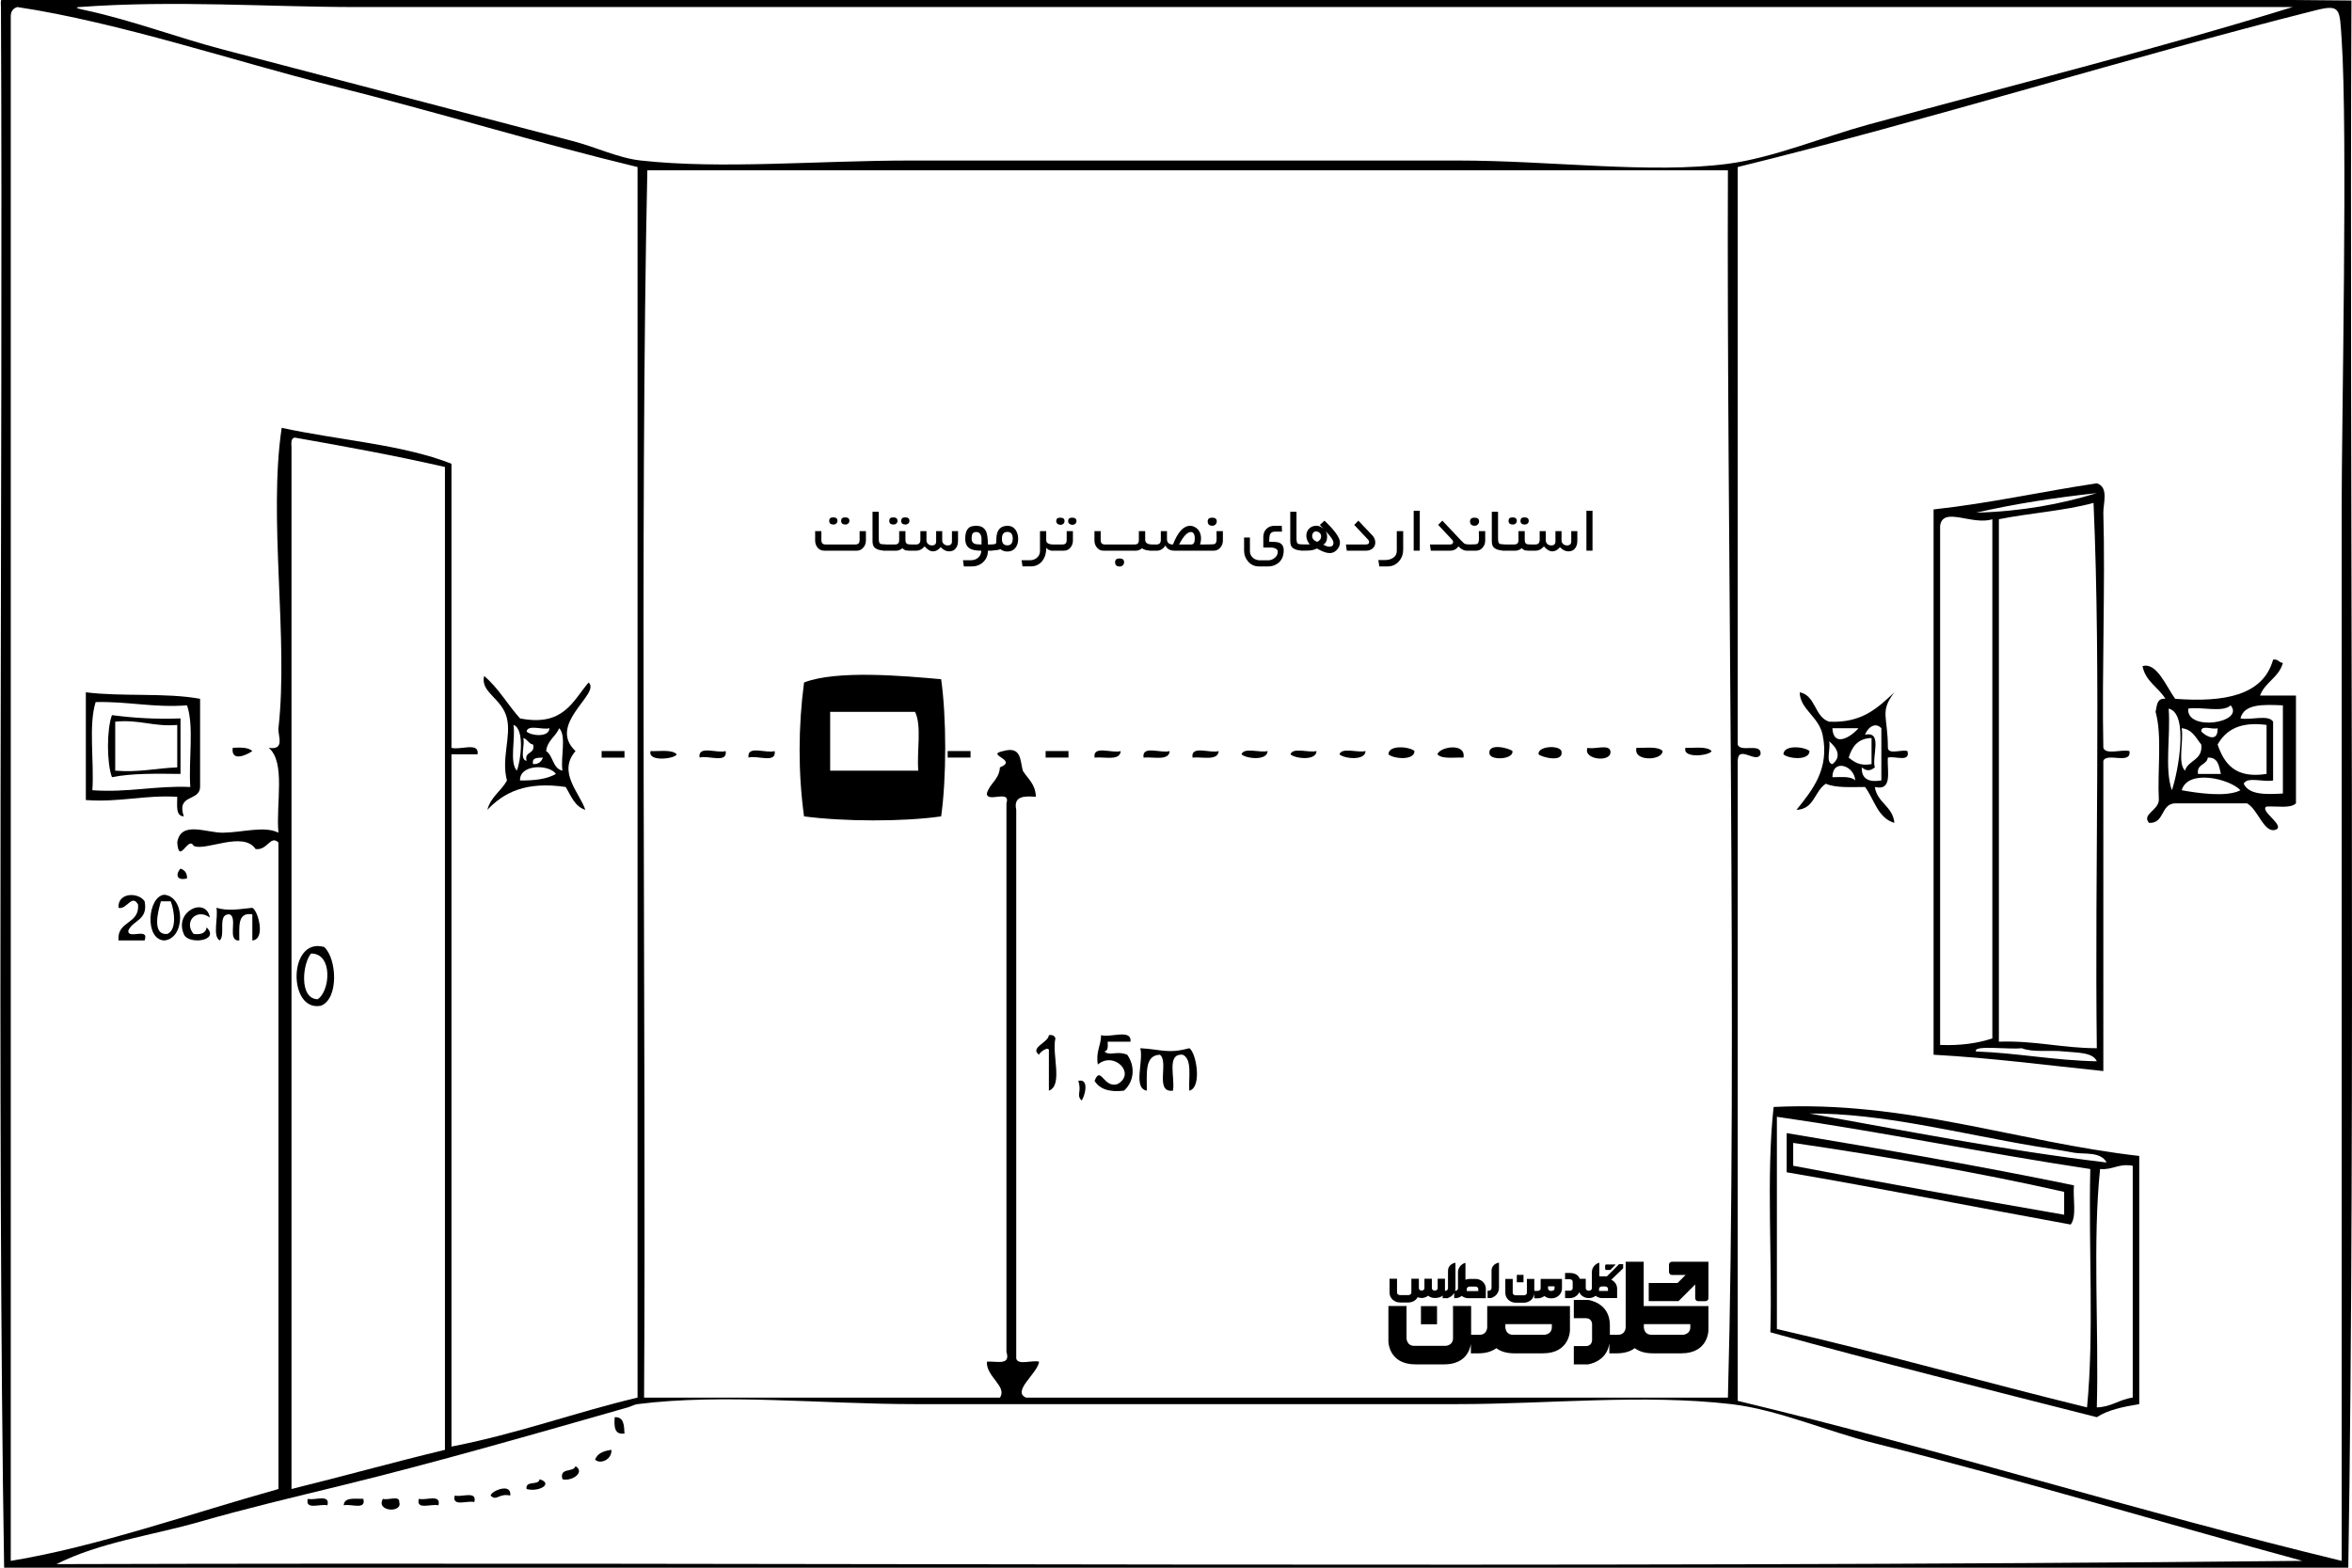 <svg xmlns="http://www.w3.org/2000/svg" xmlns:xlink="http://www.w3.org/1999/xlink" id="Layer_1" x="0px" y="0px" width="600px" height="400px" viewBox="0 0 600 400" xml:space="preserve"> <g> <g> <path d="M599.858,0.131C401.927-1.813,200.397-0.147,1.078-0.702C0.107-0.563,0.173,0.615,0.244,1.797 c0.555,119.417-1.109,281.765,0.833,399.795c199.322,0,398.626,0,597.951,0C600.97,283.008,599.305,120.104,599.858,0.131z M20.231,1.797c24.356-1.789,48.246,0,70.788,0c162.571,0,329.657,0,493.85,0c-34.697,10.726-71.892,20.033-108.263,29.994 c-11.887,3.255-24.279,8.485-35.811,9.998c-19.922,2.615-44.918-0.833-69.124-0.833c-47.2,0-91.35,0-139.077,0 c-24.201,0-48.388,2.277-69.123,0c-5.773-0.634-11.371-3.409-17.488-4.999c-29.177-7.583-59.344-15.56-89.11-23.328 C45.279,9.602,33.825,5.214,21.897,2.63C20.731,2.377,18.518,1.923,20.231,1.797z M259.245,346.603c0-46.657,0-93.313,0-139.97 c-0.763-3.54,1.996-3.559,4.997-3.331c-0.059-3.274-2.066-4.599-3.332-6.667c-0.687-2.644-0.327-6.337-4.996-4.998 c-4.784,0.98,4.01,2.22-0.833,4.166c-0.184,3.149-2.618,4.045-3.332,6.665c0.014,2.486,6.171-1.175,4.997,2.5 c0,46.656,0,93.313,0,139.969c1.171,3.672-2.74,2.258-4.997,2.501c-0.202,3.839,5.283,6.342,3.332,9.163 c-30.258,0-60.518,0-90.776,0c0.556-90.534-1.11-223.998,0.834-313.146c91.884,0,183.771,0,275.657,0 c-0.37,90.631,2.45,223.212,0,313.146c-59.686,0-119.369,0-179.052,0c-3.712-1.591,2.977-6.188,3.33-9.163 C263.349,346.939,259.604,348.464,259.245,346.603z M2.743,4.297c-0.037-1.425,0.62-2.159,1.666-2.5 C30.34,5.686,60.554,15.845,84.357,21.793c27.436,6.856,52.732,14.677,78.283,20.829c0,91.091,0,222.887,0,313.978 c-16.149,3.84-30.714,9.266-47.47,12.498c0-58.877,0-117.751,0-176.628c2.221,0,4.441,0,6.663,0 c0.509-3.286-4.573-0.98-6.663-1.666c0-24.162,0-48.323,0-72.484c-12.541-4.95-28.968-6.012-43.305-9.164 c-3.464,22.936,1.757,53.985-0.833,76.649c-0.209,1.83,1.838,5.696-2.498,4.999c4.42,3.631,1.813,14.293,2.498,21.663 c-3.556-1.81-9.061-0.081-14.157,0c-4.144,0.065-10.795-3.159-11.659,2.498c0.437,5.883,2.792-1.8,4.164,0.833 c2.869,1.548,12.63-3.917,15.823,0.834c3.041,0.439,3.74-3.658,5.829-1.667c0,54.988,0,109.978,0,164.963 c-22.152,6.176-46.331,14.736-68.289,18.331C2.743,280.505,2.743,122.05,2.743,4.297z M75.196,111.653 c12.994,2.275,25.886,4.653,38.309,7.499c0,83.593,0,167.186,0,250.777c-13.199,3.182-26.003,6.757-39.142,9.997 c0-88.589,0-177.183,0-265.773C74.292,112.971,74.226,111.793,75.196,111.653z M14.402,399.091 c11.207-5.648,24.16-7.241,36.643-10.832c11.792-3.391,23.436-6.142,35.811-9.164c24.395-5.956,49.275-13.147,73.286-19.994 c1.087-0.311,1.587-0.719,2.499-0.834c21.841-2.763,47.048,0,70.788,0c45.604,0,90.464,0,138.244,0 c23.135,0,47.485-2.608,69.957,0c11.843,1.376,24.388,6.937,36.643,9.998c35.629,8.901,75.08,20.765,109.097,29.993 C398.045,400.202,205.109,398.537,14.402,399.091z M597.363,129.15c-0.004,87.928,0,186.143,0,269.107 c-52.303-12.662-101.676-28.254-154.07-40.824c0-54.434,0-108.865,0-163.298c0.104-4.257,4.726,0.837,5.829-1.667 c0.332-3.107-5.201-0.35-5.829-2.5c0-35.547,0-111.8,0-147.347C491.965,30.662,543.93,14.394,590.698,2.63 c6.488-1.632,6.129-0.346,6.665,7.498C598.931,33.213,597.363,108.463,597.363,129.15z"></path> <path d="M536.566,194.136c0.828-2.226,7.213,1.104,6.663-2.499c-1.992-0.509-6.044,1.046-6.663-0.833 c-0.39-19.258,0.522-41.729,0-59.987c-0.062-2.246,1.476-6.537-1.665-7.498c-14.013,2.088-27.123,5.081-41.641,6.665 c0,46.379,0,92.756,0,139.136c14.997,0.827,28.961,2.687,43.306,4.167C536.566,246.901,536.566,220.519,536.566,194.136z M534.901,125.817c-9.127,2.811-19.202,4.672-30.813,4.999C513.801,128.59,524.125,126.978,534.901,125.817z M494.927,266.62 c0-44.157,0-88.314,0-132.471c0.712-5.041,8.21-0.011,13.325-1.667c0,44.158,0,88.314,0,132.472 C504.5,266.197,500.13,266.827,494.927,266.62z M504.088,268.286c-0.859-1.729,8.425-0.432,11.66-0.831 c2.919,1.147,7.201,0.419,10.825,0.831c2.964,0.337,7.334,0.106,8.328,2.501C523.996,270.586,514.801,268.677,504.088,268.286z M534.901,267.455c-8.872-0.012-15.776-1.992-24.984-1.668c0-44.436,0-88.87,0-133.305c7.861-1.577,16.736-2.14,24.151-4.165 C536.013,173.029,534.347,221.352,534.901,267.455z"></path> <path d="M582.369,169.141c-1.062-0.046-1.151-1.068-2.496-0.833c-2.539,9.125-12.38,10.943-24.985,9.999 c-2.194-2.996-4.714-9.46-8.328-8.332c0.78,3.944,4.07,5.372,5.831,8.332c-2.197-0.254-2.149,1.74-2.5,3.333 c1.722,6.053,0.439,15.115,0.833,22.495c-0.115,2.674-4.443,3.64-2.497,5.831c4.044,0.156,2.911-4.863,6.661-4.998 c6.108,0,12.216,0,18.322,0c2.871,1.548,4.413,8.014,7.495,6.664c2.121-1.106-4.469-4.873-2.498-5.831 c2.605-0.17,6.114,0.563,7.496-0.833c0-9.165,0-18.329,0-27.495c-3.055,0-6.109,0-9.162,0 C577.813,174.025,581.373,172.867,582.369,169.141z M558.219,180.805c3.353-0.535,8.856,1.083,10.828-0.834 C572.773,184.425,557.678,186.75,558.219,180.805z M563.218,193.303c2.618-0.121,2.86,2.136,3.33,4.165c-1.944,0-3.886,0-5.829,0 C560.323,194.852,562.959,195.268,563.218,193.303z M561.55,186.638c-0.139-1.807,2.954-0.378,4.165-0.833 C565.854,189.528,562.785,187.955,561.55,186.638z M565.715,189.969c2.104-3.728,5.749-5.913,12.492-4.999 c0,4.167,0,8.333,0,12.498C570.297,198.717,567.412,194.937,565.715,189.969z M554.058,201.634 c-1.938-5.285-0.287-14.157-0.834-20.829C558.465,181.995,555.632,196.973,554.058,201.634z M556.555,185.804 c2.76,0.293,3.613,2.496,4.995,4.165c0.445,4.057-3.318,3.9-4.162,6.666C555.471,194.664,557.089,189.158,556.555,185.804z M556.555,201.634c1.567-5.475,12.199-2.956,14.989,0C567.982,203.504,560.337,202.314,556.555,201.634z M582.369,179.971 c0,7.499,0,14.997,0,22.496c-4.421,0.26-8.677,0.352-9.992-2.5c0.887-1.891,5.236-0.317,7.496-0.833c0-4.998,0-9.997,0-14.996 c-1.154-1.9-5.796-0.31-8.329-0.833C572.474,179.514,577.439,179.76,582.369,179.971z"></path> <path d="M129.328,199.134c-1.449,2.717-4.159,4.171-4.997,7.499c4.166-4.441,9.878-7.335,19.988-5.832 c1.354,2.254,2.26,4.958,4.996,5.832c-1.452-4.355-7.163-9.627-2.499-14.996c-7.389-6.937,6.561-14.662,3.331-17.496 c-4.073,4.811-6.45,11.32-17.488,9.165c-3.163-3.502-5.525-7.804-9.161-10.831c-1.022,4.219,4.644,5.691,5.829,10.831 C130.422,188.048,127.827,193.574,129.328,199.134z M143.486,196.635c-2.516-0.538-2.325-3.784-4.164-4.998 c0.32-2.735,2.435-3.673,3.332-5.833C144.568,187.776,142.951,193.282,143.486,196.635z M140.154,185.804 c-0.015,2.422-4.706,1.97-5.83,0.833C134.684,184.775,138.429,186.299,140.154,185.804z M138.489,193.303 c-0.364,1.024-1.066,1.71-2.499,1.665C135.602,193.191,137.18,193.382,138.489,193.303z M133.492,188.304 c1.094,0.293,1.31,1.465,2.498,1.665c0.621,2.565-2.286,1.602-1.666,4.167C132.463,193.777,133.988,190.03,133.492,188.304z M141.82,197.468c-2.278,1.332-5.503,1.715-9.161,1.666C132.522,194.934,140.092,194.973,141.82,197.468z M130.995,184.97 c2.929,0.988,1.842,9.394,0.832,11.665C129.907,194.389,131.532,188.6,130.995,184.97z"></path> <path d="M205.113,174.141c-1.495,11.319-1.523,23.099,0,34.158c9.838,1.318,25.157,1.424,34.978,0 c1.379-9.78,1.379-25.211,0-34.992C230.433,172.437,213.407,170.916,205.113,174.141z M234.261,196.635 c-7.496,0-14.991,0-22.486,0c0-4.998,0-9.997,0-14.996c7.218,0,14.435,0,21.653,0 C235.197,185.144,233.832,191.788,234.261,196.635z"></path> <path d="M45.216,203.302c0.013,2.207-0.463,4.904,1.665,4.997c-1.917-5.806,4.063-3.711,4.164-7.498c0-7.498,0-14.997,0-22.495 c-8.656-1.616-20.05-0.493-29.147-1.667c0,9.165,0,18.329,0,27.494C30.576,204.763,36.68,202.816,45.216,203.302z M23.563,201.634 c0.494-7.281-1.026-16.579,0.833-22.495c8.259-0.209,14.634,1.467,23.317,0.833c1.847,5.374,0.349,14.094,0.833,20.83 C39.561,200.421,32.815,202.281,23.563,201.634z"></path> <path d="M458.284,206.633c4.57-0.147,4.6-4.842,7.494-6.666c2.502,1.109,6.371,0.848,9.993,0.834 c2.392,3.163,3.207,7.902,7.495,9.164c-0.424-4.296-4.368-5.07-4.995-9.164c4.676,1.07,3.066-4.153,3.331-7.498 c1.715-0.505,5.785,1.344,4.996-1.667c-1.463-0.479-4.893,1.006-4.996-0.833c0.009-8.103-2.166-9.167,1.664-14.164 c-4.175,3.875-8.194,7.906-16.655,7.498c-3.786-1.212-3.342-6.654-7.494-7.498c0.016,4.27,4.856,6.194,5.829,10.831 C466.768,196.143,462.419,201.526,458.284,206.633z M467.445,198.301c0.069-4.883,5.629-2.923,5.829,0.833 C472.2,197.986,469.656,198.31,467.445,198.301z M471.607,193.303c0.854-2.756,2.308-4.914,5.831-4.999c0,2.221,0,4.444,0,6.664 C474.399,195.51,473.002,194.407,471.607,193.303z M479.938,185.804c0,4.444,0,8.887,0,13.33 c-3.317,0.542-5.096-0.457-4.996-3.332c1.23,0.964,2.097,0.964,3.33,0c-0.825-2.786,2.116-9.338-2.5-8.332 C476.379,185.777,478.278,184.068,479.938,185.804z M474.107,185.804c-1.815,2.142-6.385,5.091-6.662,0 C469.665,185.804,471.886,185.804,474.107,185.804z M466.611,189.137c1.985,1.624,3.312,3.93,0.834,5.832 C465.581,194.61,467.107,190.863,466.611,189.137z"></path> <path d="M46.048,183.305c-6.361,0.252-12.083-0.132-17.49-0.834c-1.349,3.583-1.349,12.248,0,15.83 c5.086-1.022,11.316-0.899,17.49-0.833C46.048,192.748,46.048,188.025,46.048,183.305z M45.216,195.802 c-5.358,0.194-9.766,1.339-15.824,0.833c0-4.166,0-8.331,0-12.497c6.17-0.62,9.757,1.348,15.824,0.833 C45.216,188.581,45.216,192.192,45.216,195.802z"></path> <path d="M64.37,191.637c-0.984-0.96-2.944-0.944-4.997-0.833C58.877,194.477,62.888,192.695,64.37,191.637z"></path> <path d="M354.184,192.469c1.217,1.119,6.597,1.704,6.663-0.833C359.629,190.517,354.25,189.932,354.184,192.469z"></path> <path d="M366.677,192.469c1.21,1.289,4.263,0.733,6.663,0.834C374.004,189.43,367.298,190.502,366.677,192.469z"></path> <path d="M385.83,191.637c-0.696-0.709-6.51-2.283-5.83,0.833C380.629,194.102,386.161,193.711,385.83,191.637z"></path> <path d="M392.491,192.469c0.695,0.71,6.51,2.283,5.831-0.833C397.694,190.003,392.161,190.394,392.491,192.469z"></path> <path d="M404.983,190.803c-1.325,3.063,6.338,3.895,5.832,0.833C410.456,189.774,406.711,191.298,404.983,190.803z"></path> <path d="M424.139,191.637c-1.21-1.288-4.263-0.734-6.66-0.833C416.495,194.36,424.059,194.147,424.139,191.637z"></path> <path d="M436.632,191.637c-1.211-1.288-4.266-0.734-6.663-0.833C429.125,193.659,436.225,192.788,436.632,191.637z"></path> <path d="M461.617,191.637c-1.219-1.12-6.598-1.705-6.665,0.833C456.17,193.588,461.548,194.173,461.617,191.637z"></path> <path d="M159.309,191.637c-1.943,0-3.887,0-5.83,0c0,0.555,0,1.111,0,1.667c1.943,0,3.887,0,5.83,0 C159.309,192.748,159.309,192.192,159.309,191.637z"></path> <path d="M165.971,191.637c-0.845,2.855,6.256,1.983,6.663,0.833C171.424,191.181,168.37,191.736,165.971,191.637z"></path> <path d="M178.463,193.303c2.09-0.687,7.171,1.619,6.662-1.667C183.036,192.323,177.955,190.017,178.463,193.303z"></path> <path d="M190.956,193.303c2.09-0.687,7.171,1.619,6.662-1.667C195.528,192.323,190.447,190.017,190.956,193.303z"></path> <path d="M241.756,193.303c1.943,0,3.885,0,5.83,0c0-0.555,0-1.111,0-1.667c-1.945,0-3.887,0-5.83,0 C241.756,192.192,241.756,192.748,241.756,193.303z"></path> <path d="M266.74,193.303c1.943,0,3.886,0,5.829,0c0-0.555,0-1.111,0-1.667c-1.943,0-3.886,0-5.829,0 C266.74,192.192,266.74,192.748,266.74,193.303z"></path> <path d="M279.232,193.303c2.518-0.258,6.477,0.925,6.663-1.667C283.804,192.323,278.724,190.017,279.232,193.303z"></path> <path d="M298.387,191.637c-2.09,0.686-7.172-1.62-6.663,1.667C294.241,193.045,298.2,194.229,298.387,191.637z"></path> <path d="M304.217,193.303c2.517-0.258,6.476,0.925,6.663-1.667C308.788,192.323,303.707,190.017,304.217,193.303z"></path> <path d="M323.37,191.637c-1.99,0.507-6.041-1.047-6.661,0.833C317.925,193.588,323.306,194.173,323.37,191.637z"></path> <path d="M329.201,192.469c1.217,1.119,6.596,1.704,6.661-0.833C333.87,192.144,329.819,190.59,329.201,192.469z"></path> <path d="M348.354,191.637c-1.992,0.507-6.043-1.047-6.663,0.833C342.91,193.588,348.289,194.173,348.354,191.637z"></path> <path d="M47.713,224.129c0.045-1.434-0.641-2.136-1.665-2.499C44.857,222.847,44.824,224.856,47.713,224.129z"></path> <path d="M32.724,237.46c1.161-2.727,5.136-2.638,4.164-7.499c-1.564-2.359-6.918-2.314-6.662,1.666 c2.077,0.595,3.421-3.667,4.996-0.832c0.412,5.133-5.408,4.031-4.996,9.164c2.22,0,4.441,0,6.662,0 C38.172,236.452,32.579,239.827,32.724,237.46z"></path> <path d="M41.885,228.296c-4.226,0.45-5.085,11.389,0,11.663C47.302,239.517,47.302,228.736,41.885,228.296z M42.717,238.293 c-4.21,0.415-2.251-6.262-1.666-8.332c0.833,0,1.666,0,2.499,0C44.456,232.261,45.208,237.146,42.717,238.293z"></path> <path d="M49.379,238.293c-2.641-3.16,0.86-6.661,4.164-4.167c-0.989-5.435-9.185-1.645-6.663,4.167 c0.923,2.822,9.398,1.881,5.83-1.667C52.51,238.094,51.278,238.526,49.379,238.293z"></path> <path d="M64.37,231.627c-3.792,0.399-6.188,0.856-9.161,0c0.522,2.533-1.066,7.179,0.833,8.332 c1.61-1.444-0.714-6.824,2.498-6.664c2.258,0.795-0.785,6.895,2.498,6.664c0.073-3.261-0.645-7.31,3.332-6.664 c0,2.221,0,4.442,0,6.664C67.842,239.71,65.838,232.304,64.37,231.627z"></path> <path d="M81.859,256.621c4.642-1.789,4.072-12.104,0.832-14.997C73.494,239.021,73.421,258.26,81.859,256.621z M79.361,243.293 c5.627-0.037,4.875,9.641,1.665,11.664C76.18,254.824,77.237,245.643,79.361,243.293z"></path> <path d="M267.573,268.286c0,3.333,0,6.665,0,9.999c3.677-1.32,0.707-9.292,1.666-13.331c-0.184-0.651-0.697-0.969-1.666-0.835 c-0.114,1.896-5.014,3.229-2.5,5C265.167,268.457,267.828,266.594,267.573,268.286z"></path> <path d="M281.73,268.286c0.971-0.142,0.905-1.317,0.833-2.499c1.943,0,3.885,0,5.83,0c0.321-3.379-5.19-0.918-7.496-1.668 c-0.034,2.743-1.406,4.15-0.833,7.5c4.084-3.513,9.892,2.299,4.997,4.998c-3.561,1.119-4.245-4.891-5.83-0.832 c1.261,2.07,3.709,2.953,7.495,2.5c2.54-2.244,3.004-6.116,0.833-9.166C284.761,267.995,283.154,269.57,281.73,268.286z"></path> <path d="M303.384,267.455c-5.418,1.479-7.066,0.304-12.492,0c0.899,3.263-1.929,10.258,1.665,10.83 c0.06-4.106-0.706-9.04,3.332-9.166c2.387,1.778-1.443,9.775,3.332,9.166c0.616-3.271-1.756-9.536,2.499-9.166 c2.477,1.132,1.463,5.758,1.665,9.166C306.71,277.546,305.184,268.489,303.384,267.455z"></path> <path d="M275.901,280.784c0.681-0.604,2.234-5.768-0.833-4.999C276.032,278.6,274.479,279.339,275.901,280.784z"></path> <path d="M452.453,282.448c-1.928,17.513-0.288,38.595-0.832,57.488c27.395,7.589,55.399,14.563,83.28,21.663 c2.847-1.875,6.775-2.666,10.826-3.333c0-21.105,0-42.213,0-63.32C514.457,291.37,486.264,280.764,452.453,282.448z M532.404,359.101c-26.551-6.487-52.229-13.849-79.116-19.995c0-18.053,0-36.105,0-54.156c27.19,3.903,52.911,9.273,79.948,13.331 C532.762,318.356,534.237,340.384,532.404,359.101z M544.063,297.446c0,19.719,0,39.437,0,59.153 c-3.428,0.462-5.387,2.388-9.161,2.501c0.546-20.006-1.098-42.203,0.833-60.82C539.063,298.556,540.356,296.795,544.063,297.446z M519.077,292.447c3.251,0.546,6.775,1.053,9.994,1.668c2.453,0.466,6.802-0.398,8.328,2.498 c-26.278-3.15-50.833-8.02-75.782-12.498C480.098,283.992,499.895,289.228,519.077,292.447z"></path> <path d="M529.071,302.444c-23.933-4.938-48.542-9.199-73.286-13.329c0,3.332,0,6.666,0,9.997 c24.442,4.154,48.249,8.942,72.453,13.331C529.835,310.43,528.766,305.749,529.071,302.444z M526.573,309.944 c-23.182-4.026-46.253-8.159-69.123-12.498c0-1.943,0-3.888,0-5.832c23.728,3.479,46.93,7.485,69.123,12.497 C526.573,306.057,526.573,308.001,526.573,309.944z"></path> <path d="M156.811,361.6c-0.164,2.387-0.103,4.546,2.499,4.164C159.213,363.639,159.151,361.479,156.811,361.6z"></path> <path d="M151.813,372.432c1.235,1.245,4.305,0.075,4.165-2.502C154.035,370.209,152.39,370.784,151.813,372.432z"></path> <path d="M146.817,374.097c-0.522,1.7-4.207,0.235-3.331,3.334C145.855,378.056,149.378,375.653,146.817,374.097z"></path> <path d="M137.656,377.431c-0.226,1.717-3.687,0.198-3.331,2.496C137.512,380.778,141.253,378.557,137.656,377.431z"></path> <path d="M125.165,381.596c1.481,1.556,2.117-0.676,4.996,0C130.611,378.25,125.331,380.354,125.165,381.596z"></path> <path d="M116.003,381.596c-0.789,3.01,3.28,1.162,4.997,1.665C121.789,380.251,117.72,382.099,116.003,381.596z"></path> <path d="M78.527,382.428c-0.788,3.011,3.281,1.162,4.998,1.666C84.313,381.084,80.244,382.932,78.527,382.428z"></path> <path d="M87.689,384.094c1.717-0.504,5.785,1.345,4.996-1.666C90.477,382.439,87.782,381.967,87.689,384.094z"></path> <path d="M97.682,382.428c-1.896,3.302,5.101,3.69,4.164,0.833C101.986,381.453,98.892,382.883,97.682,382.428z"></path> <path d="M106.842,382.428c-0.788,3.011,3.282,1.162,4.998,1.666C112.628,381.084,108.56,382.932,106.842,382.428z"></path> <path d="M215.681,133.836c0.276,0,0.513-0.093,0.71-0.277c0.197-0.186,0.295-0.414,0.295-0.684c0-0.577-0.367-0.865-1.103-0.865 c-0.67,0-1.005,0.288-1.005,0.865C214.578,133.517,214.945,133.836,215.681,133.836z"></path> <path d="M210.22,140.505h8.38c0.659,0,1.211-0.271,1.658-0.811c0.424-0.512,0.636-1.103,0.636-1.773v-2.399h-1.605v2.184 c0,0.448-0.087,0.764-0.26,0.946c-0.174,0.184-0.481,0.275-0.922,0.275h-7.41c-0.441,0-0.746-0.092-0.913-0.275 c-0.167-0.182-0.251-0.498-0.251-0.946v-2.184h-1.587v2.399c0,0.7,0.202,1.297,0.608,1.791 C208.989,140.241,209.544,140.505,210.22,140.505z"></path> <path d="M212.646,133.836c0.277,0,0.511-0.093,0.706-0.277c0.194-0.186,0.291-0.414,0.291-0.684c0-0.577-0.368-0.865-1.103-0.865 c-0.671,0-1.006,0.288-1.006,0.865C211.534,133.517,211.905,133.836,212.646,133.836z"></path> <path d="M227.969,133.836c0.27,0,0.502-0.088,0.696-0.265c0.195-0.177,0.292-0.403,0.292-0.679c0-0.588-0.366-0.883-1.094-0.883 c-0.677,0-1.015,0.294-1.015,0.883C226.849,133.522,227.223,133.836,227.969,133.836z"></path> <path d="M231.012,133.836c0.271,0,0.503-0.088,0.697-0.265c0.195-0.177,0.291-0.403,0.291-0.679c0-0.588-0.364-0.883-1.093-0.883 c-0.676,0-1.014,0.294-1.014,0.883C229.893,133.522,230.266,133.836,231.012,133.836z"></path> <path d="M225.261,140.47v0.036h3.422c0.5,0,1.003-0.205,1.509-0.617c0.276,0.246,0.55,0.426,0.82,0.538 c0.19,0.035,0.458,0.056,0.768,0.067v0.012h2.02c0.747,0,1.438-0.364,2.073-1.094c0.724,0.847,1.444,1.271,2.161,1.271 c0.683,0,1.327-0.356,1.932-1.068c0.683,0.712,1.397,1.068,2.145,1.068c0.764,0,1.347-0.274,1.747-0.821 c0.358-0.482,0.538-1.117,0.538-1.905v-2.435h-1.553v2.65c0,0.662-0.37,0.993-1.111,0.993c-0.376,0-0.698-0.123-0.966-0.368 c-0.268-0.245-0.401-0.554-0.401-0.927v-2.349h-1.552v2.65c0,0.662-0.362,0.993-1.084,0.993c-0.383,0-0.71-0.122-0.98-0.364 c-0.271-0.242-0.406-0.552-0.406-0.931v-2.349h-1.552v2.22c0,0.79-0.368,1.186-1.103,1.186h-1.217 c-0.564,0-0.941-0.063-1.129-0.186c-0.241-0.166-0.361-0.51-0.361-1.035v-2.184h-1.597v2.184c0,0.455-0.085,0.771-0.256,0.952 c-0.17,0.179-0.477,0.27-0.918,0.27h-2.249v-0.01c-0.795-0.023-1.268-0.084-1.421-0.184c-0.247-0.166-0.37-0.616-0.37-1.351v-6.81 h-1.588v7.507c0,0.765,0.182,1.314,0.546,1.65C223.571,140.15,224.292,140.391,225.261,140.47z"></path> <path d="M257.028,134.163c-1.848,0-2.797,1.094-2.851,3.278c-0.018,0.755-0.05,1.161-0.097,1.221 c-0.153,0.176-0.68,0.265-1.579,0.265h-0.486c-0.023-1.515-0.158-2.578-0.406-3.191c-0.429-1.049-1.275-1.573-2.54-1.573 c-0.882,0-1.509,0.159-1.879,0.477c-0.642,0.535-0.962,1.469-0.962,2.799c0,1.219,0.403,2.063,1.209,2.534 c0.617,0.359,1.582,0.538,2.894,0.538c-0.03,0.748-0.294,1.34-0.794,1.776c-0.5,0.435-1.126,0.654-1.879,0.654h-2.002l0.22,1.58 h2.047c1.171,0,2.145-0.379,2.924-1.135c0.779-0.755,1.169-1.716,1.169-2.88h1.049v-0.026c0.977-0.049,1.696-0.165,2.126-0.353 c0.518,0.4,1.115,0.6,1.791,0.6c0.888,0,1.579-0.32,2.073-0.961c0.452-0.583,0.679-1.329,0.679-2.242 c0-0.917-0.215-1.685-0.644-2.302C258.598,134.516,257.91,134.163,257.028,134.163z M250.385,138.927 c-0.824,0-1.385-0.054-1.686-0.16c-0.559-0.188-0.838-0.618-0.838-1.288c0-0.57,0.063-0.979,0.186-1.226 c0.177-0.341,0.518-0.512,1.024-0.512c0.422,0,0.755,0.18,0.996,0.537c0.212,0.319,0.318,0.698,0.318,1.139V138.927z M256.983,139.147c-0.93,0-1.394-0.55-1.394-1.649c0-1.188,0.464-1.782,1.394-1.782c0.912,0,1.367,0.574,1.367,1.72 C258.351,138.576,257.895,139.147,256.983,139.147z"></path> <path d="M270.56,133.907c0.276,0,0.513-0.09,0.71-0.273c0.197-0.182,0.295-0.409,0.295-0.679c0-0.583-0.367-0.874-1.102-0.874 c-0.683,0-1.024,0.291-1.024,0.874c0,0.294,0.115,0.532,0.344,0.714C269.995,133.828,270.253,133.907,270.56,133.907z"></path> <path d="M265.928,143.064c0.66-0.877,0.989-1.98,0.989-3.309c0.246,0.368,0.622,0.599,1.12,0.695v0.055h3.397 c0.67,0,1.224-0.267,1.658-0.803c0.406-0.499,0.609-1.094,0.609-1.782v-2.399h-1.588v2.184c0,0.455-0.085,0.771-0.256,0.952 c-0.171,0.179-0.476,0.27-0.917,0.27h-2.32c-1.153-0.024-1.729-0.396-1.729-1.115v-2.291h-1.588v5.086 c0,0.677-0.255,1.24-0.767,1.688c-0.489,0.429-1.074,0.645-1.755,0.645h-2.188l0.256,1.58h2.055 C264.196,144.521,265.205,144.034,265.928,143.064z"></path> <path d="M273.603,133.907c0.277,0,0.514-0.09,0.71-0.273c0.197-0.182,0.295-0.409,0.295-0.679c0-0.583-0.368-0.874-1.103-0.874 c-0.682,0-1.022,0.291-1.022,0.874c0,0.294,0.114,0.532,0.343,0.714C273.039,133.828,273.297,133.907,273.603,133.907z"></path> <path d="M286.435,144.232c0.215-0.208,0.322-0.468,0.322-0.78c0-0.641-0.389-0.962-1.165-0.962c-0.753,0-1.129,0.321-1.129,0.962 c0,0.728,0.396,1.093,1.19,1.093C285.958,144.546,286.219,144.442,286.435,144.232z"></path> <path d="M281.464,140.505h8.363c0.482,0,0.994-0.205,1.534-0.617c0.346,0.336,0.986,0.527,1.888,0.589v0.028h1.924 c0.8,0,1.514-0.429,2.145-1.288c0.41,0.858,1.166,1.288,2.266,1.288h7.473h0.565h2.037c0.665,0,1.221-0.267,1.667-0.803 c0.423-0.505,0.636-1.099,0.636-1.782v-2.399h-1.624c0,0.206,0.004,0.518,0.014,0.938c0.008,0.418,0.014,0.73,0.014,0.938 c0,0.825-0.178,1.302-0.528,1.432c-0.189,0.065-1.117,0.098-2.78,0.098h-0.918c0.166-0.584,0.247-1.079,0.247-1.486 c0-1.354-0.503-2.326-1.509-2.916c-0.417-0.241-0.838-0.362-1.261-0.362c-1.7,0-3.161,1.588-4.385,4.764 c-1.022-0.006-1.534-0.461-1.534-1.363v-2.042h-1.571v2.22c0,0.79-0.37,1.186-1.111,1.186h-1.129v-0.01 c-1.165,0-1.748-0.406-1.748-1.217v-2.178h-1.613v2.184c0,0.455-0.084,0.771-0.252,0.952c-0.168,0.179-0.473,0.27-0.914,0.27 h-7.383c-0.442,0-0.75-0.09-0.926-0.27c-0.177-0.181-0.265-0.497-0.265-0.952v-2.184h-1.588v2.399 c0,0.677,0.206,1.268,0.618,1.773C280.254,140.235,280.805,140.505,281.464,140.505z M303.834,135.742 c0.184,0,0.341,0.057,0.478,0.168c0.324,0.266,0.483,0.756,0.483,1.472c0,1.029-0.296,1.544-0.891,1.544h-3.113 C301.885,136.803,302.898,135.742,303.834,135.742z"></path> <path d="M309.295,134.146c0.306,0,0.567-0.109,0.779-0.327c0.217-0.217,0.324-0.482,0.324-0.794c0-0.629-0.389-0.944-1.166-0.944 c-0.762,0-1.146,0.315-1.146,0.944C308.086,133.771,308.489,134.146,309.295,134.146z"></path> <path d="M321.124,144.521h2.462c0.806,0,1.54-0.219,2.205-0.654c1.123-0.735,1.685-1.882,1.685-3.44 c0-1.012-0.401-1.67-1.207-1.976c-0.418-0.153-1.253-0.229-2.507-0.229c0.031-0.958,0.096-1.562,0.195-1.809 c0.219-0.505,0.612-0.759,1.184-0.759h1.904l-0.063-1.491h-1.904c-0.823,0-1.5,0.266-2.021,0.798 c-0.522,0.533-0.784,1.207-0.784,2.025v2.726h2.205c0.07,0,0.204,0.021,0.397,0.062c0.724,0.164,1.084,0.509,1.084,1.032 c0,0.611-0.265,1.129-0.794,1.552c-0.494,0.407-1.053,0.609-1.676,0.609h-2.047c-0.712,0-1.314-0.211-1.808-0.635 c-0.519-0.447-0.777-1.023-0.777-1.729v-3.459h-1.489v3.282c0,1.105,0.347,2.055,1.04,2.85 C319.13,144.105,320.038,144.521,321.124,144.521z"></path> <path d="M331.912,140.474v0.032l0.48-0.007c0.049,0.001,0.09,0.007,0.139,0.007v-0.009l1.147-0.018 c0.841-0.005,1.603-0.182,2.285-0.529c1.335,0.783,2.421,1.174,3.264,1.174c0.688,0,1.294-0.279,1.816-0.838 c0.524-0.559,0.786-1.188,0.786-1.888c0-1.188-1.316-3.038-3.944-5.549l-1.19,1.076l1.04,1.076 c-0.586-0.57-1.222-0.855-1.904-0.855c-0.76,0-1.38,0.242-1.861,0.728s-0.724,1.104-0.724,1.857c0,0.694,0.29,1.423,0.874,2.188 h-1.589c-0.794-0.023-1.268-0.084-1.422-0.184c-0.245-0.166-0.368-0.616-0.368-1.351v-6.81h-1.589v7.507 c0,0.765,0.182,1.314,0.548,1.65C330.156,140.162,330.905,140.402,331.912,140.474z M338.549,136.934 c0-0.641-0.164-1.145-0.487-1.509c1.399,1.411,2.102,2.435,2.102,3.069c0,0.665-0.347,0.997-1.041,0.997 c-0.437,0-0.953-0.179-1.554-0.538C338.222,138.619,338.549,137.944,338.549,136.934z M334.983,135.962 c0.177-0.241,0.409-0.361,0.698-0.361c0.364,0,0.678,0.117,0.945,0.353c0.263,0.235,0.396,0.532,0.396,0.891 c0,0.64-0.339,1.111-1.016,1.411c-0.847-0.329-1.27-0.838-1.27-1.526C334.737,136.436,334.819,136.18,334.983,135.962z"></path> <path d="M348.384,138.927h-5.037l0.22,1.578h4.924c0.646,0,1.189-0.179,1.633-0.539c0.476-0.389,0.714-0.901,0.714-1.537 c0-0.677-0.246-1.278-0.735-1.803l-3.579-3.778l-1.068,1.077l3.575,3.801c0.158,0.172,0.235,0.364,0.235,0.577 C349.265,138.719,348.973,138.927,348.384,138.927z"></path> <path d="M353.985,144.521c1.16,0,2.116-0.43,2.877-1.289c0.729-0.829,1.095-1.829,1.095-3v-4.71h-1.633v5.082 c0,0.734-0.317,1.313-0.953,1.737c-0.548,0.364-1.203,0.547-1.967,0.547h-1.792l0.258,1.633H353.985z"></path> <rect x="360.636" y="130.325" width="1.553" height="10.18"></rect> <path d="M376.216,134.146c0.306,0,0.564-0.109,0.781-0.327c0.215-0.217,0.321-0.482,0.321-0.794c0-0.629-0.388-0.944-1.164-0.944 c-0.764,0-1.146,0.315-1.146,0.944C375.008,133.771,375.41,134.146,376.216,134.146z"></path> <path d="M369.82,138.927h-5.047l0.222,1.578h4.922c0.93,0,1.631-0.364,2.108-1.094c0.715,0.705,1.365,1.061,1.949,1.085v0.009 h0.063h0.723h1.816c0.664,0,1.219-0.267,1.667-0.803c0.425-0.505,0.636-1.099,0.636-1.782v-2.399h-1.624 c0,0.206,0.007,0.518,0.015,0.938c0.009,0.418,0.011,0.73,0.011,0.938c0,0.825-0.176,1.302-0.527,1.432 c-0.155,0.054-0.839,0.083-1.993,0.094v-0.005c-0.524,0-0.918-0.073-1.184-0.22c-0.151-0.089-0.437-0.354-0.854-0.794 l-4.772-5.055l-1.074,1.073l3.567,3.806c0.166,0.171,0.247,0.37,0.247,0.594C370.691,138.725,370.404,138.927,369.82,138.927z"></path> <path d="M385.955,133.836c0.271,0,0.502-0.088,0.697-0.265c0.193-0.177,0.291-0.403,0.291-0.679c0-0.588-0.364-0.883-1.096-0.883 c-0.675,0-1.014,0.294-1.014,0.883C384.834,133.522,385.208,133.836,385.955,133.836z"></path> <path d="M388.998,133.836c0.271,0,0.503-0.088,0.698-0.265c0.192-0.177,0.29-0.403,0.29-0.679c0-0.588-0.364-0.883-1.094-0.883 c-0.677,0-1.014,0.294-1.014,0.883C387.879,133.522,388.251,133.836,388.998,133.836z"></path> <path d="M383.246,140.47v0.036h3.424c0.499,0,1.002-0.205,1.509-0.617c0.275,0.246,0.549,0.426,0.819,0.538 c0.189,0.035,0.458,0.056,0.769,0.067v0.012h2.021c0.744,0,1.437-0.364,2.071-1.094c0.722,0.847,1.443,1.271,2.16,1.271 c0.683,0,1.328-0.356,1.932-1.068c0.683,0.712,1.398,1.068,2.145,1.068c0.766,0,1.348-0.274,1.747-0.821 c0.358-0.482,0.538-1.117,0.538-1.905v-2.435h-1.552v2.65c0,0.662-0.37,0.993-1.113,0.993c-0.376,0-0.697-0.123-0.967-0.368 c-0.268-0.245-0.399-0.554-0.399-0.927v-2.349h-1.554v2.65c0,0.662-0.361,0.993-1.084,0.993c-0.383,0-0.707-0.122-0.979-0.364 c-0.271-0.242-0.406-0.552-0.406-0.931v-2.349h-1.553v2.22c0,0.79-0.367,1.186-1.104,1.186h-1.219 c-0.563,0-0.939-0.063-1.127-0.186c-0.241-0.166-0.362-0.51-0.362-1.035v-2.184h-1.597v2.184c0,0.455-0.085,0.771-0.256,0.952 c-0.172,0.179-0.475,0.27-0.918,0.27h-2.248v-0.01c-0.795-0.023-1.269-0.084-1.421-0.184c-0.247-0.166-0.37-0.616-0.37-1.351 v-6.81h-1.588v7.507c0,0.765,0.182,1.314,0.546,1.65C381.559,140.149,382.278,140.391,383.246,140.47z"></path> <rect x="404.701" y="130.325" width="1.552" height="10.18"></rect> <g> <path d="M362.487,337.895L362.487,337.895h4.102v-4.632h-4.102V337.895z M395.876,338.597c0,1.984-1.984,1.984-1.984,1.984 h-3.478h-0.941h-3.478c-1.658,0-1.927-1.372-1.973-1.829v-0.891h11.854V338.597z M400.497,339.417L400.497,339.417v-5.889v-0.281 h-2.152h-2.469h-11.854h-2.301h-2.33v0.281v5.224c-0.046,0.457-0.316,1.829-1.975,1.829h-2.127v-4.234v-3.109h-4.662 c0.039,0.209,0.042,0.356,0.042,0.356v7.82c0,1.986-1.985,1.986-1.985,1.986h-3.478h-0.941h-3.476 c-1.985,0-1.985-1.986-1.985-1.986v-7.82c0-0.135,0.03-0.239,0.046-0.356h-4.666v3.109v5.89c0,0,0,5.888,6.906,5.888h1.875h1.558 h0.428h1.439h1.992c5.456,0,6.599-3.664,6.839-5.208v2.39h0.02h1.874c2.112,0,3.575-0.554,4.592-1.318 c1.018,0.765,2.478,1.318,4.591,1.318h1.875h1.557h0.428h1.439h1.992C400.497,345.306,400.497,339.417,400.497,339.417 M435.823,331.198v-6.684v-0.231v-1.556v-0.794h-0.795h-1.785h-3.375h-3.308c0,0-0.794,0-0.794,0.794v1.787 c0,0,0,0.794,0.794,0.794H430l-2.05,2.052h-7.355v4.631h7.621v-0.026l4.232-4.234v3.468c0,0,0,0.793,0.795,0.793h1.785 C435.028,331.991,435.823,331.991,435.823,331.198 M431.201,338.597c0,1.984-1.983,1.984-1.983,1.984h-3.477h-0.943h-3.477 c-1.656,0-1.928-1.372-1.973-1.829v-0.891h11.853V338.597z M435.823,339.417L435.823,339.417v-5.889v-0.281h-2.151h-2.471 h-11.891v-11.313h-4.591l-0.004,16.818c-0.045,0.457-0.313,1.829-1.973,1.829h-2.061v-0.206v-0.29v-0.039v-0.291v-0.041v-0.291 v-0.829v-0.543c-0.033-5.767-5.596-6.375-5.596-6.375h-3.6v4.668l3.075-0.003c1.554,0,1.581,1.47,1.581,1.47v1.617v0.081v0.05 v0.682v0.049v0.082v1.617c0,0-0.027,1.471-1.581,1.471l-3.075-0.003v4.668h3.6c0,0,4.785-0.586,5.461-5.338v2.52h0.02h1.875 c2.111,0,3.572-0.554,4.59-1.318c1.02,0.765,2.48,1.318,4.592,1.318h1.875h1.557h0.429h1.438h1.993 C435.823,345.306,435.823,339.417,435.823,339.417"></path> <g> <g> <rect x="386.945" y="325.286" width="1.703" height="1.89"></rect> <path d="M409.714,324.038h1.088l1.373-1.402h-2.461c-0.133,0-0.241,0.159-0.241,0.351v0.701 C409.473,323.879,409.581,324.038,409.714,324.038z"></path> <path d="M376.398,326.316h-1.482c-0.383,0-0.745,0.078-1.075,0.218v-4.325c-1.098,0.304-1.9,1.262-1.9,2.387v4.148 c0,0.335-0.333,0.608-0.743,0.608h-0.011c0.065-0.231,0.104-0.479,0.104-0.733v-6.429c-1.061,0.18-1.901,0.937-1.901,2.063 v4.366c0,0.404-0.277,0.733-0.618,0.733h-0.156v-3.077h-0.908v-0.004h-0.951v0.004h-0.001v2.424 c0,0.363-0.389,0.608-0.741,0.608c-0.408,0-0.743-0.276-0.743-0.609v-2.427h-1.897v2.427c0,0.314-0.299,0.577-0.674,0.605 v0.002c-0.377,0-0.691-0.233-0.734-0.533l-0.006-0.015v-0.015l-0.001-0.015l-0.001-0.016v-2.444h-1.899v0.003h-0.015v3.559 c0,0.334-0.336,0.613-0.746,0.613h-2.164c-0.412,0-0.747-0.279-0.747-0.613v-3.559h-1.913v3.559 c0,1.376,1.197,2.502,2.66,2.502h2.164c1.021,0,1.912-0.549,2.359-1.348c0.318,0.129,0.673,0.203,1.043,0.203h0.285v-0.022 c0.504-0.064,0.965-0.265,1.339-0.56c0.456,0.363,1.048,0.582,1.69,0.582c0.979,0,1.609-0.24,2.012-0.637v0.583h0.005 l-0.019,0.1h1.461c-0.01-0.032-0.021-0.063-0.031-0.095c0.656-0.189,1.207-0.647,1.53-1.252v1.342 c0.052,0.004,0.103,0.005,0.154,0.005h0.072c0.644,0,1.233-0.219,1.694-0.582c0.273,0.218,0.597,0.383,0.949,0.482v-0.006 c0.201,0.103,0.529,0.105,1.063,0.105h4.139v-2.425C379.042,327.439,377.854,326.316,376.398,326.316z M377.114,329.424h-2.935 v-0.544c0-0.334,0.332-0.609,0.733-0.609h1.465c0.404,0,0.736,0.274,0.736,0.609V329.424z"></path> <path d="M380.494,324.225v4.364c0,0.406-0.277,0.735-0.616,0.735h-0.342c-0.046-0.008-0.049-0.021-0.052,0.021v1.86h1.093 c-0.007-0.034-0.02-0.063-0.03-0.097c1.064-0.306,1.849-1.322,1.849-2.52v-6.428 C381.335,322.341,380.494,323.096,380.494,324.225z"></path> <path d="M413.028,322.556l-1.389,1.403h0.008l-0.422,0.415l-1.302,1.288h-1.931v-3.483c-1.098,0.304-1.902,1.264-1.902,2.39 v4.147c0,0.333-0.334,0.608-0.742,0.608h-0.072c-0.41,0-0.744-0.275-0.744-0.608v-2.427h-1.538 c-0.335-1.028-1.353-1.488-2.546-1.488h-1.192v1.601h1.192c0.412,0,0.748,0.276,0.748,0.613v1.696 c0,0.338-0.336,0.614-0.748,0.614h-1.192v1.891h1.192c1.096,0,2.038-0.628,2.447-1.523c0.16,0.396,0.391,0.71,0.688,0.93 c0.457,0.362,1.049,0.583,1.693,0.583h0.072c0.644,0,1.233-0.221,1.692-0.583c0.274,0.221,0.599,0.384,0.952,0.482v-0.004 c0.198,0.101,0.529,0.104,1.06,0.104h3.48v-2.426c0-0.981-0.608-1.833-1.489-2.24l0.725-0.719 c1.108-1.006,2.301-2.212,2.301-2.212v-1.053H413.028z M410.2,329.396h-2.281v-0.545c0-0.335,0.332-0.61,0.734-0.61h0.814 c0.401,0,0.732,0.274,0.732,0.61V329.396z"></path> <path d="M393.022,328.765c0,0.337-0.331,0.612-0.736,0.612h-0.883v-3.052h-1.89v3.555c0,0.335-0.331,0.611-0.737,0.611h-2.141 c-0.404,0-0.737-0.276-0.737-0.611v-3.555h-1.888v3.555c0,1.375,1.182,2.502,2.625,2.502h2.141 c1.443,0,2.627-1.127,2.627-2.502v1.387h0.883c0.639,0,1.227-0.22,1.682-0.585c0.457,0.365,1.045,0.585,1.684,0.585h0.184 c1.442,0,2.629-1.127,2.629-2.502v-2.439h-5.441V328.765z M394.911,328.215h1.66v0.55c0,0.337-0.331,0.612-0.736,0.612h-0.184 c-0.407,0-0.74-0.275-0.74-0.612V328.215z"></path> </g> </g> </g> </g> </g> </svg>